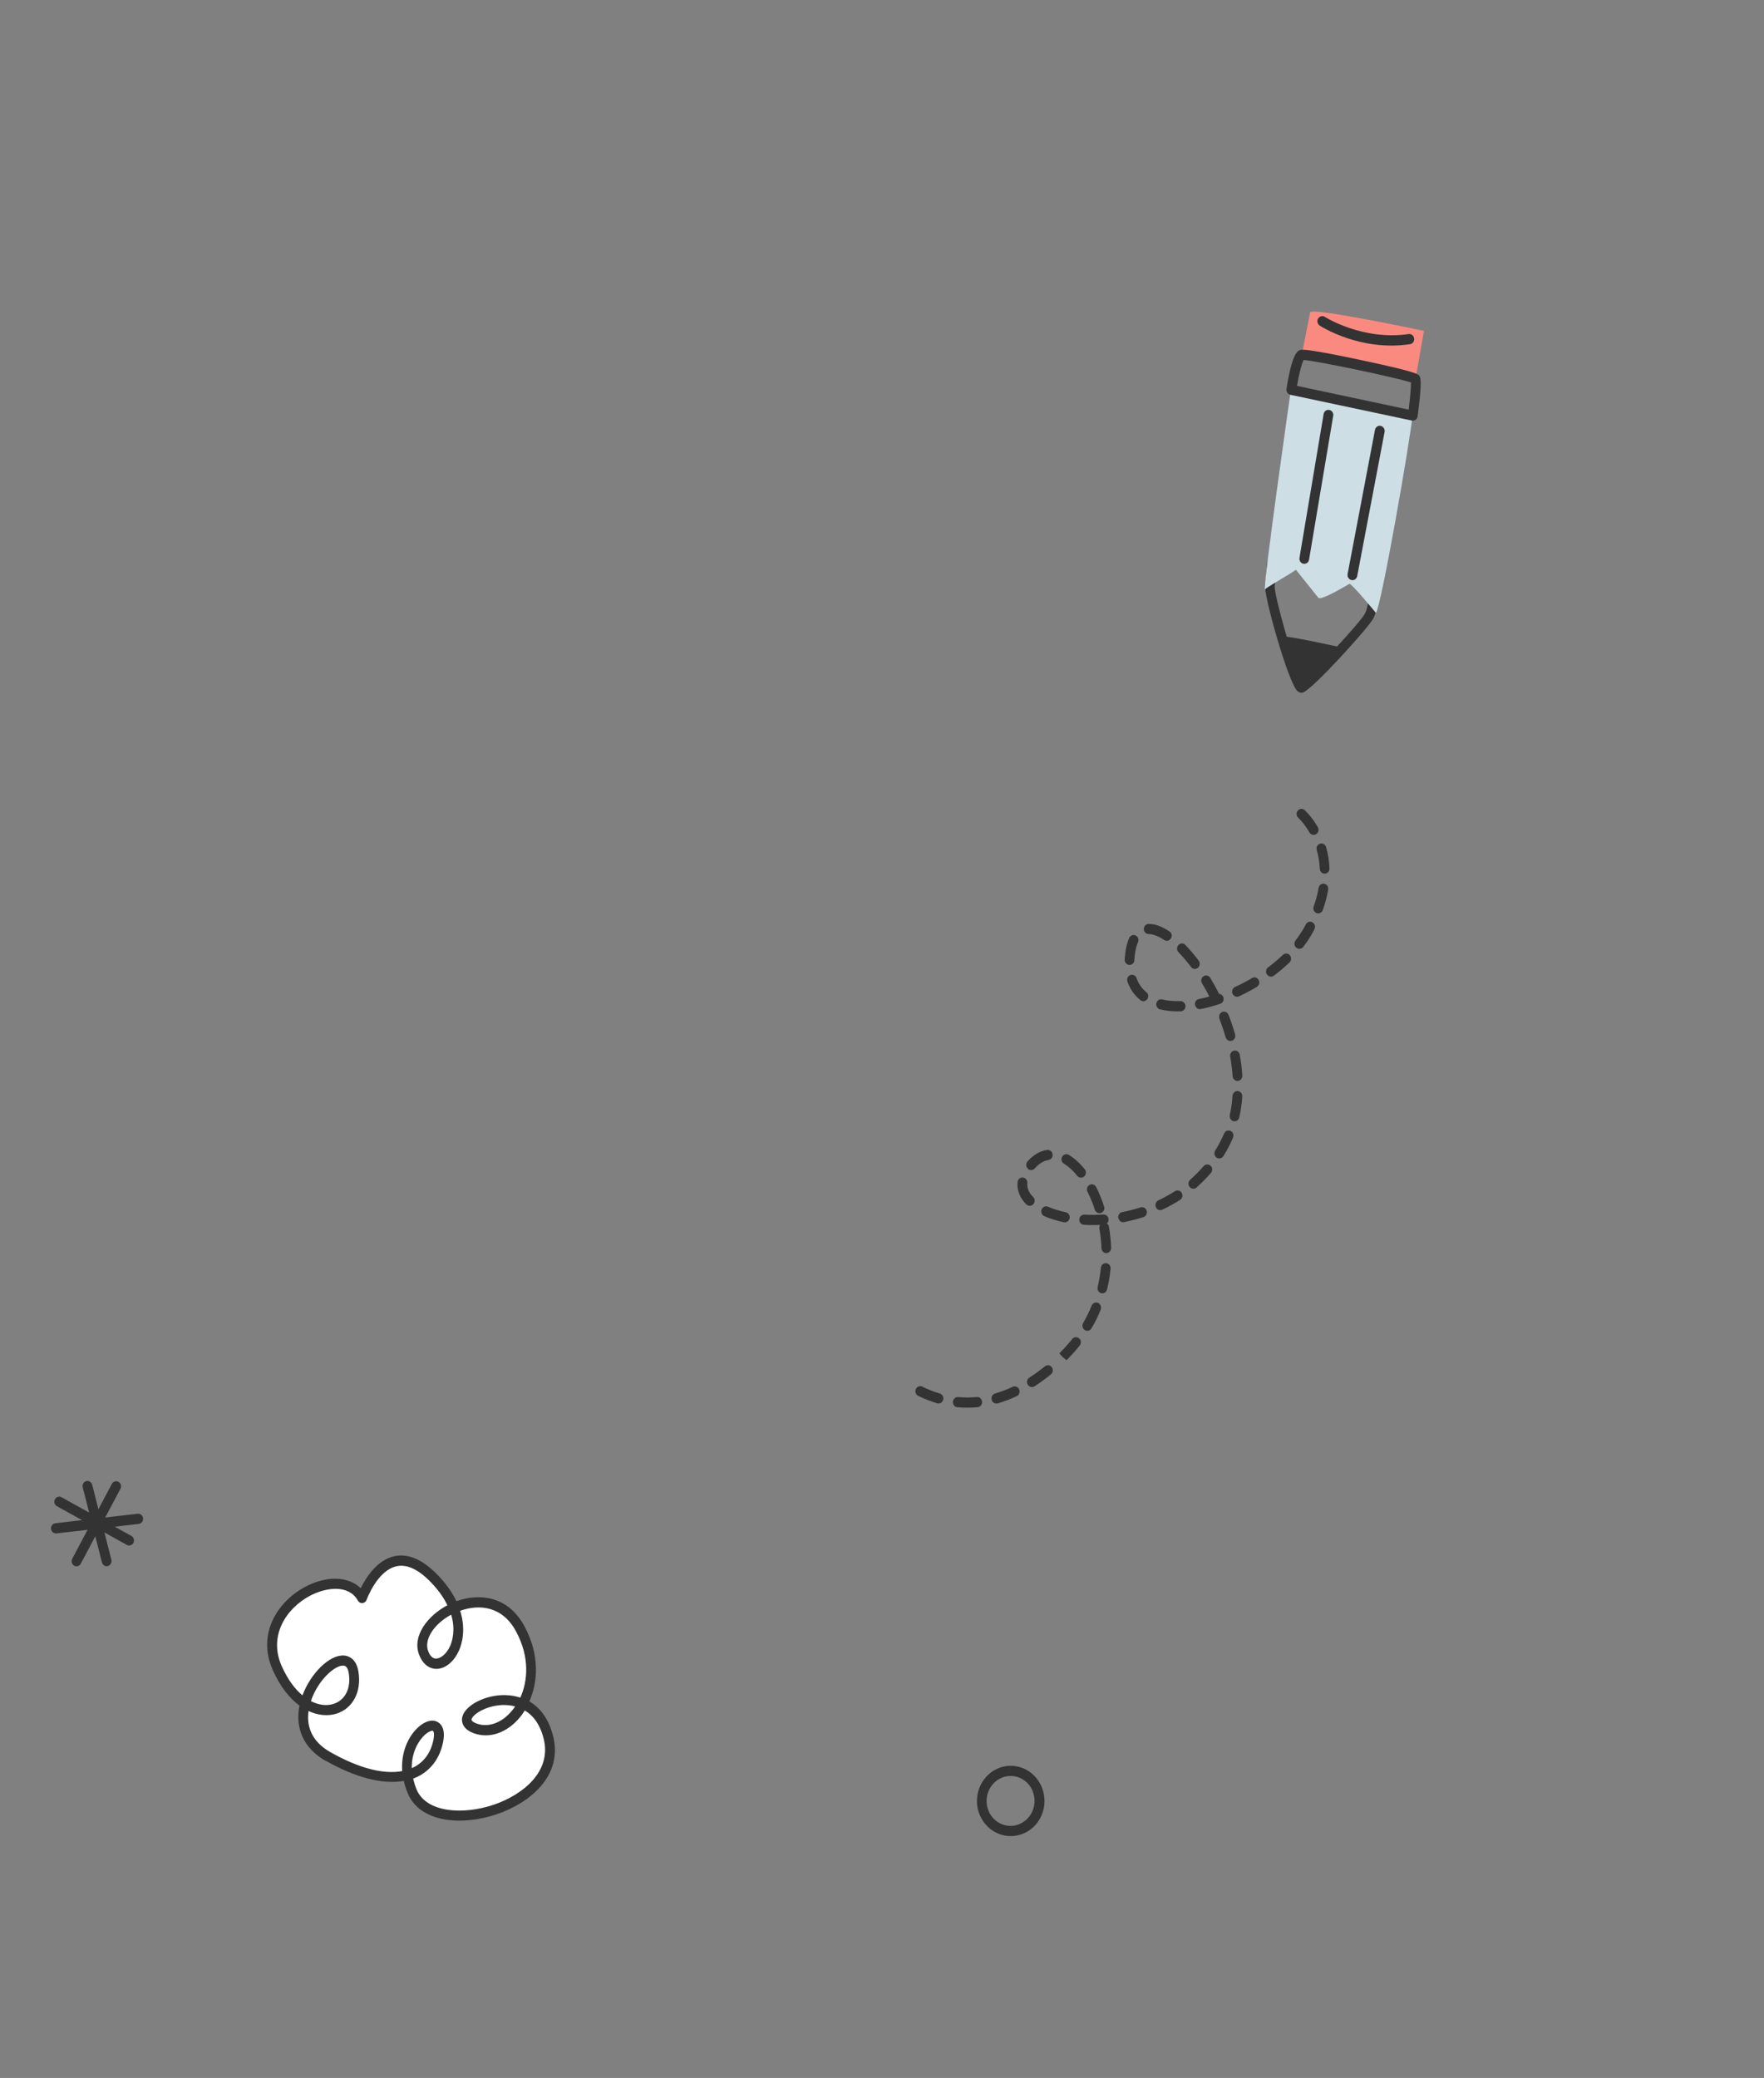 <svg width="214" height="252" viewBox="0 0 214 252" fill="none" xmlns="http://www.w3.org/2000/svg">
<rect x="0" y="0" width="214" height="252" fill="#808080" stroke="none"/>
<path d="M15.94 186.266L13.92 185.15L16.836 184.808C17.166 184.77 17.393 184.464 17.357 184.12C17.321 183.776 17.027 183.54 16.697 183.577L12.765 184.032L14.614 180.544C14.772 180.24 14.668 179.872 14.377 179.707C14.096 179.548 13.732 179.651 13.573 179.954L11.94 183.031L11.185 180.061C11.1 179.733 10.773 179.533 10.457 179.621C10.142 179.709 9.95 180.05 10.035 180.379L10.813 183.432L7.467 181.578C7.176 181.413 6.816 181.533 6.664 181.825C6.511 182.118 6.62 182.503 6.901 182.662L9.956 184.351L6.71 184.731C6.381 184.768 6.153 185.075 6.189 185.418C6.214 185.629 6.331 185.793 6.497 185.888C6.601 185.947 6.722 185.973 6.85 185.961L10.622 185.528L8.762 189.038C8.603 189.342 8.708 189.71 8.999 189.875C9.28 190.034 9.644 189.931 9.802 189.628L11.56 186.313L12.372 189.483C12.42 189.65 12.521 189.792 12.656 189.868C12.781 189.939 12.939 189.972 13.089 189.917C13.405 189.829 13.596 189.488 13.512 189.159L12.668 185.845L15.384 187.356C15.676 187.521 16.035 187.401 16.188 187.108C16.34 186.816 16.231 186.431 15.95 186.272L15.94 186.266Z" fill="#333333"/>
<path d="M43.915 193.785C43.915 193.785 46.955 185.13 52.98 191.763C59.016 198.403 52.923 204.525 51.388 200.451C49.853 196.378 59.403 190.627 63.102 197.534C66.802 204.441 61.839 211.207 57.586 209.575C53.333 207.943 64.32 202.219 66.501 210.667C68.688 219.103 52.56 223.495 49.974 217.237C47.395 210.969 53.978 206.726 53.177 211.067C52.376 215.408 47.649 217.511 39.767 213.017C31.885 208.523 41.988 197.498 42.882 202.806C43.776 208.113 37.037 209.861 33.644 202.336C30.251 194.812 41.254 189.083 43.909 193.795L43.915 193.785Z" fill="white"/>
<path d="M39.493 213.543C36.897 212.063 35.767 209.639 36.334 206.847C35.156 205.981 34.017 204.594 33.111 202.576C31.093 198.101 33.742 194.173 37.048 192.428C39.677 191.048 42.264 191.16 43.762 192.612C44.388 191.328 45.752 189.144 47.901 188.714C49.656 188.365 51.508 189.24 53.415 191.343C54.314 192.328 54.944 193.285 55.373 194.183C58.077 193.208 61.615 193.473 63.635 197.239C65.508 200.741 65.248 204.013 64.22 206.334C65.386 207.013 66.513 208.267 67.09 210.501C68.355 215.381 64.22 218.671 60.298 220.008C56.027 221.468 50.926 221.049 49.449 217.439C49.244 216.947 49.091 216.456 48.986 215.979C46.433 216.429 43.136 215.593 39.504 213.522L39.493 213.543ZM37.433 207.501C37.208 209.111 37.6 211.073 40.05 212.47C43.473 214.422 46.505 215.218 48.792 214.784C48.636 212.497 49.527 210.572 50.737 209.468C51.578 208.709 52.449 208.469 53.098 208.839C53.098 208.839 53.119 208.851 53.13 208.857C53.569 209.107 54.032 209.733 53.768 211.182C53.407 213.159 52.287 214.69 50.627 215.483C50.466 215.558 50.295 215.627 50.123 215.696C50.219 216.112 50.347 216.546 50.532 217C51.714 219.871 56.246 220.104 59.901 218.864C63.342 217.697 66.988 214.88 65.946 210.823C65.476 209.011 64.609 207.988 63.662 207.435C63.474 207.745 63.276 208.021 63.063 208.275C61.493 210.176 59.326 210.901 57.412 210.172C56.045 209.643 56.009 208.746 56.055 208.369C56.243 206.988 58.477 205.689 60.842 205.576C61.383 205.552 62.221 205.584 63.127 205.878C64.037 203.837 64.282 200.96 62.602 197.846C60.962 194.783 58.145 194.513 55.827 195.346C56.561 197.67 55.998 199.435 55.717 200.082C55.103 201.526 53.977 202.441 52.853 202.385C51.978 202.345 51.24 201.729 50.841 200.668C49.974 198.365 51.918 195.927 54.278 194.672C53.904 193.902 53.352 193.059 52.556 192.188C50.959 190.429 49.47 189.664 48.148 189.939C45.769 190.419 44.487 193.986 44.471 194.018C44.396 194.24 44.196 194.39 43.968 194.412C43.739 194.435 43.519 194.31 43.402 194.09C42.324 192.168 39.637 192.458 37.605 193.525C34.782 195.017 32.504 198.335 34.185 202.075C34.91 203.685 35.784 204.85 36.694 205.606C37.694 202.921 39.983 200.652 41.726 200.77C42.161 200.795 43.2 201.04 43.478 202.701C43.891 205.147 42.811 207.202 40.806 207.825C39.806 208.131 38.624 208.055 37.443 207.507L37.433 207.501ZM52.541 209.912C52.437 209.852 52.036 209.944 51.532 210.394C50.81 211.053 49.921 212.479 49.953 214.43C50.001 214.416 50.044 214.385 50.092 214.371C51.429 213.728 52.292 212.537 52.591 210.941C52.725 210.212 52.588 209.953 52.536 209.923L52.541 209.912ZM41.886 202.057C41.792 202.003 41.712 202 41.659 201.997C40.626 201.923 38.542 203.795 37.717 206.3C38.692 206.8 39.634 206.893 40.442 206.644C41.88 206.198 42.617 204.727 42.306 202.894C42.218 202.358 42.043 202.146 41.897 202.063L41.886 202.057ZM62.506 206.943C61.921 206.79 61.354 206.759 60.897 206.776C58.852 206.876 57.28 207.969 57.203 208.536C57.171 208.755 57.675 208.959 57.775 209.002C59.211 209.556 60.876 208.961 62.123 207.447C62.259 207.289 62.375 207.118 62.496 206.937L62.506 206.943ZM54.728 195.818C52.63 196.959 51.411 198.837 51.945 200.24C52.099 200.648 52.38 201.127 52.873 201.144C53.382 201.156 54.147 200.675 54.636 199.549C54.851 199.032 55.288 197.667 54.738 195.824L54.728 195.818Z" fill="#333333"/>
<path d="M172.748 40.132C172.748 40.132 159.055 37.222 158.942 37.879C158.829 38.536 157.918 43.031 157.918 43.031L171.727 45.93L172.748 40.132Z" fill="#FA8A80"/>
<path d="M157.413 83.82L157.376 83.788C156.271 82.733 153.262 72.135 153.466 70.849C153.588 70.103 153.616 69.628 153.639 69.197C153.675 68.52 153.706 67.983 154.109 67.065C154.625 65.893 158.417 65.9 165.409 67.086C165.562 67.108 165.696 67.193 165.782 67.318C167.798 70.03 167.299 73.732 166.592 75.025C165.988 76.153 159.175 83.681 158.057 83.985C157.917 84.023 157.667 84.044 157.395 83.804L157.413 83.82ZM165.004 68.275C160.734 67.572 155.822 67.141 155.16 67.669C154.893 68.304 154.872 68.656 154.833 69.299C154.802 69.739 154.771 70.276 154.636 71.075C154.553 72.098 157 80.877 158.005 82.65C159.407 81.517 165.001 75.508 165.576 74.436C166.145 73.39 166.417 70.408 164.996 68.285L165.004 68.275Z" fill="#333333"/>
<path d="M162.872 78.549C162.872 78.549 155.31 76.859 155.484 77.239C155.756 77.882 157.171 83.059 157.915 83.409C158.649 83.75 162.881 78.557 162.881 78.557L162.872 78.549Z" fill="#333333"/>
<path d="M166.935 74.347C166.935 74.347 163.933 70.702 163.707 70.808C163.48 70.915 160.257 72.891 159.939 72.497C159.629 72.111 157.209 69.092 157.209 69.092C156.962 69.357 153.839 71.115 153.464 71.461C153.099 71.816 156.602 47.274 156.602 47.274C161.633 48.229 171.354 50.403 171.354 50.403C171.132 53.092 167.555 73.622 166.917 74.331L166.935 74.347Z" fill="#CEDEE5"/>
<path d="M163.686 70.208C163.522 70.064 163.437 69.843 163.485 69.612L166.806 52.129C166.871 51.799 167.18 51.572 167.506 51.65C167.824 51.72 168.036 52.053 167.971 52.382L164.65 69.865C164.585 70.194 164.276 70.422 163.949 70.344C163.846 70.317 163.758 70.272 163.686 70.208Z" fill="#333333"/>
<path d="M157.846 68.229C157.692 68.093 157.606 67.873 157.647 67.65L160.576 50.21C160.632 49.873 160.941 49.646 161.258 49.716C161.583 49.776 161.803 50.099 161.738 50.429L158.809 67.869C158.753 68.206 158.451 68.424 158.127 68.364C158.016 68.347 157.919 68.293 157.846 68.229Z" fill="#333333"/>
<path d="M156.278 47.74C156.124 47.605 156.039 47.384 156.071 47.172C156.744 42.837 157.427 42.571 157.687 42.461C157.873 42.385 158.305 42.217 165.069 43.657C171.885 45.109 172.049 45.367 172.203 45.599C172.328 45.79 172.551 46.147 171.98 50.49C171.952 50.659 171.873 50.814 171.737 50.904C171.611 51.002 171.438 51.043 171.284 51.004L156.542 47.876C156.439 47.85 156.351 47.804 156.278 47.74ZM158.155 43.647C157.914 44.078 157.575 45.454 157.342 46.794L170.896 49.68C171.055 48.354 171.19 46.961 171.176 46.384C169.379 45.782 159.65 43.741 158.147 43.657L158.155 43.647ZM158.214 43.555L171.409 46.461L158.214 43.555Z" fill="#333333"/>
<path d="M160.028 39.424C159.81 39.232 159.748 38.888 159.911 38.629C160.081 38.344 160.451 38.252 160.726 38.43C160.762 38.462 165.335 41.334 170.884 40.513C171.207 40.46 171.512 40.697 171.558 41.043C171.611 41.379 171.386 41.695 171.053 41.741C165.066 42.642 160.304 39.62 160.1 39.488C160.082 39.472 160.055 39.448 160.037 39.432L160.028 39.424Z" fill="#333333"/>
<path d="M118.871 220.134L118.86 220.128C117.957 217.959 118.904 215.448 120.976 214.502C123.032 213.56 125.448 214.536 126.363 216.683C126.804 217.747 126.835 218.902 126.429 219.964C126.033 221.032 125.263 221.86 124.257 222.315C122.201 223.256 119.775 222.275 118.871 220.134ZM125.275 217.19C124.621 215.654 122.906 214.963 121.437 215.633C119.967 216.304 119.288 218.095 119.932 219.625C120.575 221.155 122.291 221.846 123.76 221.176C124.47 220.848 125.02 220.261 125.304 219.51C125.589 218.758 125.574 217.935 125.259 217.195L125.275 217.19Z" fill="#333333"/>
<path d="M111.258 169.184C111.059 169.009 110.993 168.708 111.107 168.454C111.25 168.143 111.602 168.017 111.899 168.166C112.582 168.509 113.302 168.788 114.017 168.997C114.327 169.093 114.514 169.436 114.422 169.759C114.33 170.082 114.001 170.277 113.691 170.181C112.916 169.951 112.127 169.643 111.374 169.271C111.33 169.248 111.287 169.226 111.241 169.186L111.258 169.184ZM115.81 170.513C115.666 170.386 115.584 170.2 115.6 169.989C115.632 169.645 115.923 169.401 116.244 169.425C116.99 169.501 117.754 169.495 118.496 169.422C118.821 169.385 119.11 169.64 119.138 169.988C119.174 170.326 118.929 170.628 118.595 170.657C117.77 170.737 116.946 170.738 116.125 170.661C115.997 170.646 115.884 170.594 115.794 170.515L115.81 170.513ZM120.489 170.063C120.399 169.983 120.331 169.875 120.305 169.755C120.219 169.421 120.402 169.082 120.723 168.992C121.429 168.791 122.147 168.519 122.852 168.186C123.151 168.046 123.507 168.182 123.641 168.494C123.775 168.806 123.645 169.176 123.345 169.316C122.585 169.68 121.809 169.966 121.037 170.191C120.84 170.243 120.643 170.199 120.498 170.071L120.489 170.063ZM124.8 168.061C124.754 168.021 124.709 167.981 124.679 167.922C124.505 167.64 124.592 167.247 124.872 167.074C125.495 166.67 126.138 166.202 126.762 165.702C127.023 165.495 127.396 165.533 127.594 165.805C127.792 166.076 127.747 166.457 127.495 166.671C126.841 167.209 126.173 167.687 125.51 168.121C125.286 168.263 125.008 168.244 124.809 168.069L124.8 168.061ZM128.916 164.578L128.51 164.123C129.055 163.586 129.503 163.092 129.924 162.574L130.069 162.395C130.283 162.131 130.641 162.091 130.902 162.305C131.18 162.517 131.186 162.91 130.989 163.173L130.828 163.37C130.384 163.917 129.898 164.458 129.384 164.958L128.907 164.57L128.916 164.578ZM131.523 161.236C131.306 161.044 131.253 160.707 131.401 160.45C131.792 159.777 132.139 159.064 132.434 158.338C132.56 158.029 132.901 157.877 133.214 158.008C133.51 158.139 133.656 158.494 133.531 158.82C133.216 159.609 132.848 160.368 132.411 161.097C132.24 161.383 131.879 161.485 131.595 161.299C131.568 161.275 131.55 161.259 131.523 161.236ZM133.354 156.709C133.182 156.557 133.105 156.328 133.161 156.086C133.344 155.327 133.474 154.536 133.554 153.75C133.585 153.406 133.876 153.162 134.207 153.195C134.529 153.237 134.771 153.531 134.731 153.867C134.648 154.714 134.505 155.558 134.302 156.381C134.219 156.712 133.9 156.915 133.582 156.829C133.495 156.801 133.408 156.757 133.345 156.701L133.354 156.709ZM124.537 146.096C124.537 146.096 124.518 146.08 124.5 146.064C123.731 145.273 123.354 144.343 123.444 143.372C123.476 143.028 123.758 142.776 124.088 142.808C124.419 142.841 124.661 143.135 124.63 143.479C124.577 144.079 124.815 144.645 125.345 145.176C125.583 145.418 125.58 145.804 125.348 146.051C125.131 146.28 124.779 146.293 124.544 146.086L124.537 146.096ZM126.531 147.384C126.341 147.217 126.267 146.926 126.364 146.672C126.491 146.364 126.832 146.211 127.145 146.342C127.772 146.62 128.504 146.845 129.299 147.012C129.616 147.081 129.835 147.403 129.761 147.743C129.688 148.082 129.386 148.3 129.06 148.224C128.188 148.037 127.388 147.8 126.682 147.485C126.621 147.464 126.576 147.424 126.531 147.384ZM133.836 151.818C133.709 151.706 133.63 151.555 133.624 151.372C133.594 150.587 133.514 149.789 133.375 149.004C133.354 148.84 133.382 148.671 133.465 148.55C132.804 148.581 132.139 148.578 131.489 148.538C131.168 148.513 130.918 148.228 130.933 147.886C130.947 147.543 131.23 147.291 131.558 147.306C132.301 147.347 133.082 147.34 133.852 147.291C134.178 147.271 134.467 147.526 134.486 147.866C134.494 148.067 134.416 148.257 134.275 148.375C134.407 148.459 134.503 148.609 134.534 148.781C134.677 149.618 134.762 150.468 134.796 151.323C134.815 151.663 134.552 151.948 134.226 151.968C134.067 151.973 133.928 151.915 133.819 151.819L133.836 151.818ZM124.709 141.739L124.691 141.723C124.445 141.491 124.439 141.097 124.654 140.851C125.356 140.064 126.142 139.593 127.013 139.456C127.337 139.401 127.642 139.637 127.694 139.974C127.746 140.311 127.519 140.628 127.196 140.683C126.607 140.778 126.037 141.116 125.529 141.703C125.314 141.949 124.954 141.972 124.71 141.757L124.709 141.739ZM133.003 146.979C132.922 146.908 132.856 146.817 132.821 146.706C132.575 145.94 132.273 145.205 131.933 144.534C131.775 144.233 131.888 143.864 132.177 143.699C132.467 143.534 132.83 143.66 132.979 143.953C133.349 144.682 133.673 145.486 133.942 146.32C134.052 146.643 133.878 146.991 133.568 147.105C133.372 147.175 133.149 147.124 132.995 146.989L133.003 146.979ZM135.872 148.069C135.773 147.982 135.704 147.856 135.667 147.711C135.607 147.383 135.816 147.05 136.139 146.996C136.892 146.852 137.641 146.655 138.371 146.426C138.683 146.329 139.016 146.51 139.11 146.834C139.203 147.159 139.029 147.506 138.717 147.603C137.947 147.845 137.157 148.054 136.346 148.212C136.164 148.245 135.991 148.19 135.855 148.071L135.872 148.069ZM130.758 142.658C130.758 142.658 130.703 142.61 130.685 142.594C130.171 141.947 129.611 141.453 129.072 141.124C128.789 140.956 128.692 140.579 128.853 140.285C129.014 139.991 129.376 139.889 129.659 140.057C130.32 140.446 130.991 141.053 131.596 141.797C131.802 142.06 131.775 142.456 131.523 142.67C131.304 142.864 130.976 142.867 130.759 142.675L130.758 142.658ZM140.378 146.61C140.314 146.554 140.257 146.472 140.226 146.396C140.092 146.084 140.231 145.721 140.521 145.574C141.226 145.241 141.902 144.867 142.542 144.461C142.813 144.28 143.19 144.37 143.356 144.662C143.53 144.945 143.444 145.337 143.164 145.51C142.477 145.955 141.752 146.351 140.999 146.705C140.78 146.803 140.542 146.771 140.37 146.62L140.378 146.61ZM144.397 144.011C144.397 144.011 144.342 143.964 144.315 143.94C144.109 143.678 144.146 143.289 144.388 143.067C144.97 142.561 145.521 141.997 146.021 141.42C146.235 141.156 146.623 141.175 146.857 141.364C147.11 141.587 147.117 141.981 146.91 142.235C146.364 142.869 145.773 143.463 145.153 144.016C144.934 144.21 144.606 144.212 144.389 144.021L144.397 144.011ZM147.532 140.343C147.306 140.144 147.261 139.798 147.416 139.53C147.498 139.392 147.588 139.261 147.669 139.123C147.98 138.588 148.255 138.039 148.503 137.466C148.63 137.158 148.98 137.014 149.276 137.145C149.572 137.277 149.711 137.642 149.584 137.95C149.323 138.577 149.028 139.189 148.679 139.771C148.59 139.918 148.501 140.066 148.412 140.214C148.233 140.492 147.87 140.576 147.586 140.391C147.568 140.375 147.55 140.359 147.532 140.343ZM149.39 135.84C149.227 135.697 149.141 135.459 149.189 135.227C149.365 134.477 149.47 133.697 149.523 132.887C149.547 132.553 149.837 132.291 150.158 132.316C150.479 132.34 150.731 132.642 150.707 132.977C150.651 133.849 150.525 134.691 150.339 135.513C150.265 135.852 149.945 136.054 149.627 135.968C149.533 135.95 149.453 135.896 149.381 135.832L149.39 135.84ZM138.17 121.138C137.537 120.58 137.068 119.877 136.774 119.036C136.664 118.713 136.821 118.367 137.132 118.252C137.442 118.138 137.774 118.301 137.884 118.624C138.103 119.253 138.448 119.783 138.927 120.206L139.053 120.317C139.328 120.495 139.369 120.902 139.173 121.182C138.968 121.454 138.602 121.503 138.35 121.297C138.287 121.242 138.233 121.194 138.17 121.138ZM149.745 130.934C149.627 130.83 149.548 130.679 149.534 130.506C149.481 129.731 149.383 128.934 149.243 128.133C149.183 127.805 149.392 127.472 149.715 127.418C150.039 127.363 150.35 127.572 150.402 127.909C150.554 128.754 150.664 129.611 150.713 130.429C150.732 130.769 150.487 131.071 150.161 131.09C150.002 131.095 149.855 131.047 149.737 130.943L149.745 130.934ZM140.479 122.268C140.316 122.124 140.23 121.887 140.287 121.663C140.361 121.324 140.681 121.121 140.999 121.207C141.65 121.361 142.395 121.436 143.209 121.409C143.536 121.407 143.801 121.673 143.82 122.013C143.822 122.354 143.576 122.638 143.241 122.649C142.335 122.675 141.488 122.592 140.734 122.412C140.64 122.394 140.552 122.349 140.48 122.285L140.479 122.268ZM136.652 116.876C136.516 116.756 136.434 116.571 136.443 116.369C136.457 116.122 136.478 115.867 136.509 115.619C136.593 114.885 136.761 114.258 136.989 113.748C137.133 113.438 137.484 113.311 137.773 113.452C138.061 113.593 138.2 113.958 138.056 114.268C137.878 114.66 137.75 115.161 137.673 115.772C137.641 116.002 137.633 116.222 137.616 116.433C137.602 116.776 137.328 117.036 136.999 117.021C136.864 117.015 136.742 116.955 136.652 116.876ZM148.879 126.098C148.797 126.027 148.73 125.919 148.696 125.808C148.475 125.048 148.221 124.291 147.934 123.537C147.816 123.223 147.955 122.861 148.264 122.729C148.573 122.598 148.913 122.752 149.04 123.073C149.347 123.861 149.612 124.66 149.836 125.455C149.929 125.78 149.755 126.127 149.434 126.216C149.229 126.278 149.023 126.226 148.879 126.098ZM145.173 122.219C145.073 122.131 145.004 122.006 144.977 121.868C144.917 121.541 145.125 121.208 145.449 121.153C145.871 121.073 146.292 120.975 146.719 120.85C146.439 120.297 146.127 119.764 145.817 119.248C145.643 118.966 145.722 118.582 146.001 118.392C146.272 118.211 146.64 118.293 146.823 118.583C147.201 119.207 147.555 119.859 147.895 120.529C148.131 120.544 148.338 120.71 148.416 120.957C148.51 121.281 148.353 121.628 148.033 121.734C147.24 122.004 146.45 122.213 145.672 122.368C145.49 122.401 145.31 122.356 145.174 122.236L145.173 122.219ZM138.974 113.138C138.848 113.026 138.767 112.858 138.761 112.675C138.759 112.334 139.022 112.048 139.349 112.046C140.114 112.041 140.953 112.344 141.868 112.956C142.159 113.132 142.232 113.52 142.045 113.808C141.875 114.094 141.504 114.187 141.228 113.992C140.518 113.529 139.868 113.279 139.346 113.272C139.204 113.275 139.065 113.217 138.956 113.122L138.974 113.138ZM144.574 117.36C144.574 117.36 144.51 117.305 144.491 117.271C143.992 116.606 143.482 116.011 142.969 115.478C142.74 115.244 142.734 114.851 142.966 114.603C143.198 114.355 143.584 114.339 143.806 114.6C144.347 115.157 144.894 115.801 145.421 116.508C145.62 116.779 145.574 117.16 145.323 117.374C145.094 117.56 144.781 117.544 144.574 117.36ZM149.684 120.733C149.621 120.677 149.564 120.594 149.524 120.51C149.389 120.198 149.528 119.836 149.828 119.696C150.525 119.373 151.219 119.015 151.885 118.616C152.165 118.443 152.527 118.551 152.693 118.843C152.859 119.135 152.755 119.512 152.475 119.685C151.768 120.097 151.043 120.492 150.305 120.828C150.086 120.925 149.856 120.884 149.684 120.733ZM153.8 118.283C153.8 118.283 153.727 118.22 153.699 118.178C153.508 117.897 153.57 117.516 153.84 117.317C154.474 116.842 155.072 116.335 155.626 115.805C155.86 115.575 156.247 115.576 156.469 115.837C156.691 116.08 156.68 116.475 156.439 116.715C155.862 117.273 155.224 117.809 154.542 118.324C154.312 118.493 154.017 118.475 153.818 118.299L153.8 118.283ZM157.245 114.92C157.001 114.705 156.962 114.332 157.168 114.061C157.555 113.546 157.9 113.025 158.195 112.51L158.422 112.096C158.574 111.794 158.944 111.683 159.226 111.851C159.509 112.019 159.614 112.386 159.461 112.688L159.228 113.129C158.913 113.708 158.529 114.275 158.104 114.837C157.89 115.101 157.524 115.15 157.271 114.927L157.262 114.919L157.245 114.92ZM159.54 110.625C159.35 110.457 159.277 110.184 159.367 109.939C159.643 109.18 159.842 108.419 159.967 107.673C160.024 107.335 160.326 107.116 160.65 107.176C160.974 107.235 161.184 107.55 161.127 107.887C160.991 108.704 160.771 109.529 160.477 110.368C160.36 110.685 160.02 110.854 159.716 110.732C159.647 110.703 159.594 110.672 159.54 110.625ZM160.322 105.804C160.204 105.7 160.116 105.542 160.11 105.358C160.073 104.583 159.952 103.814 159.742 103.079C159.649 102.755 159.823 102.407 160.143 102.318C160.455 102.221 160.789 102.402 160.875 102.736C161.117 103.564 161.254 104.427 161.282 105.309C161.301 105.649 161.047 105.942 160.712 105.954C160.553 105.959 160.414 105.901 160.305 105.805L160.322 105.804ZM158.98 101.115C158.935 101.075 158.88 101.027 158.858 100.959C158.195 99.809 157.515 99.194 157.506 99.186C157.253 98.963 157.23 98.571 157.436 98.317C157.65 98.053 158.018 98.021 158.271 98.244C158.307 98.276 159.112 98.985 159.874 100.32C160.04 100.611 159.953 100.987 159.673 101.16C159.449 101.302 159.168 101.265 158.987 101.106L158.98 101.115Z" fill="#333333"/>
</svg>